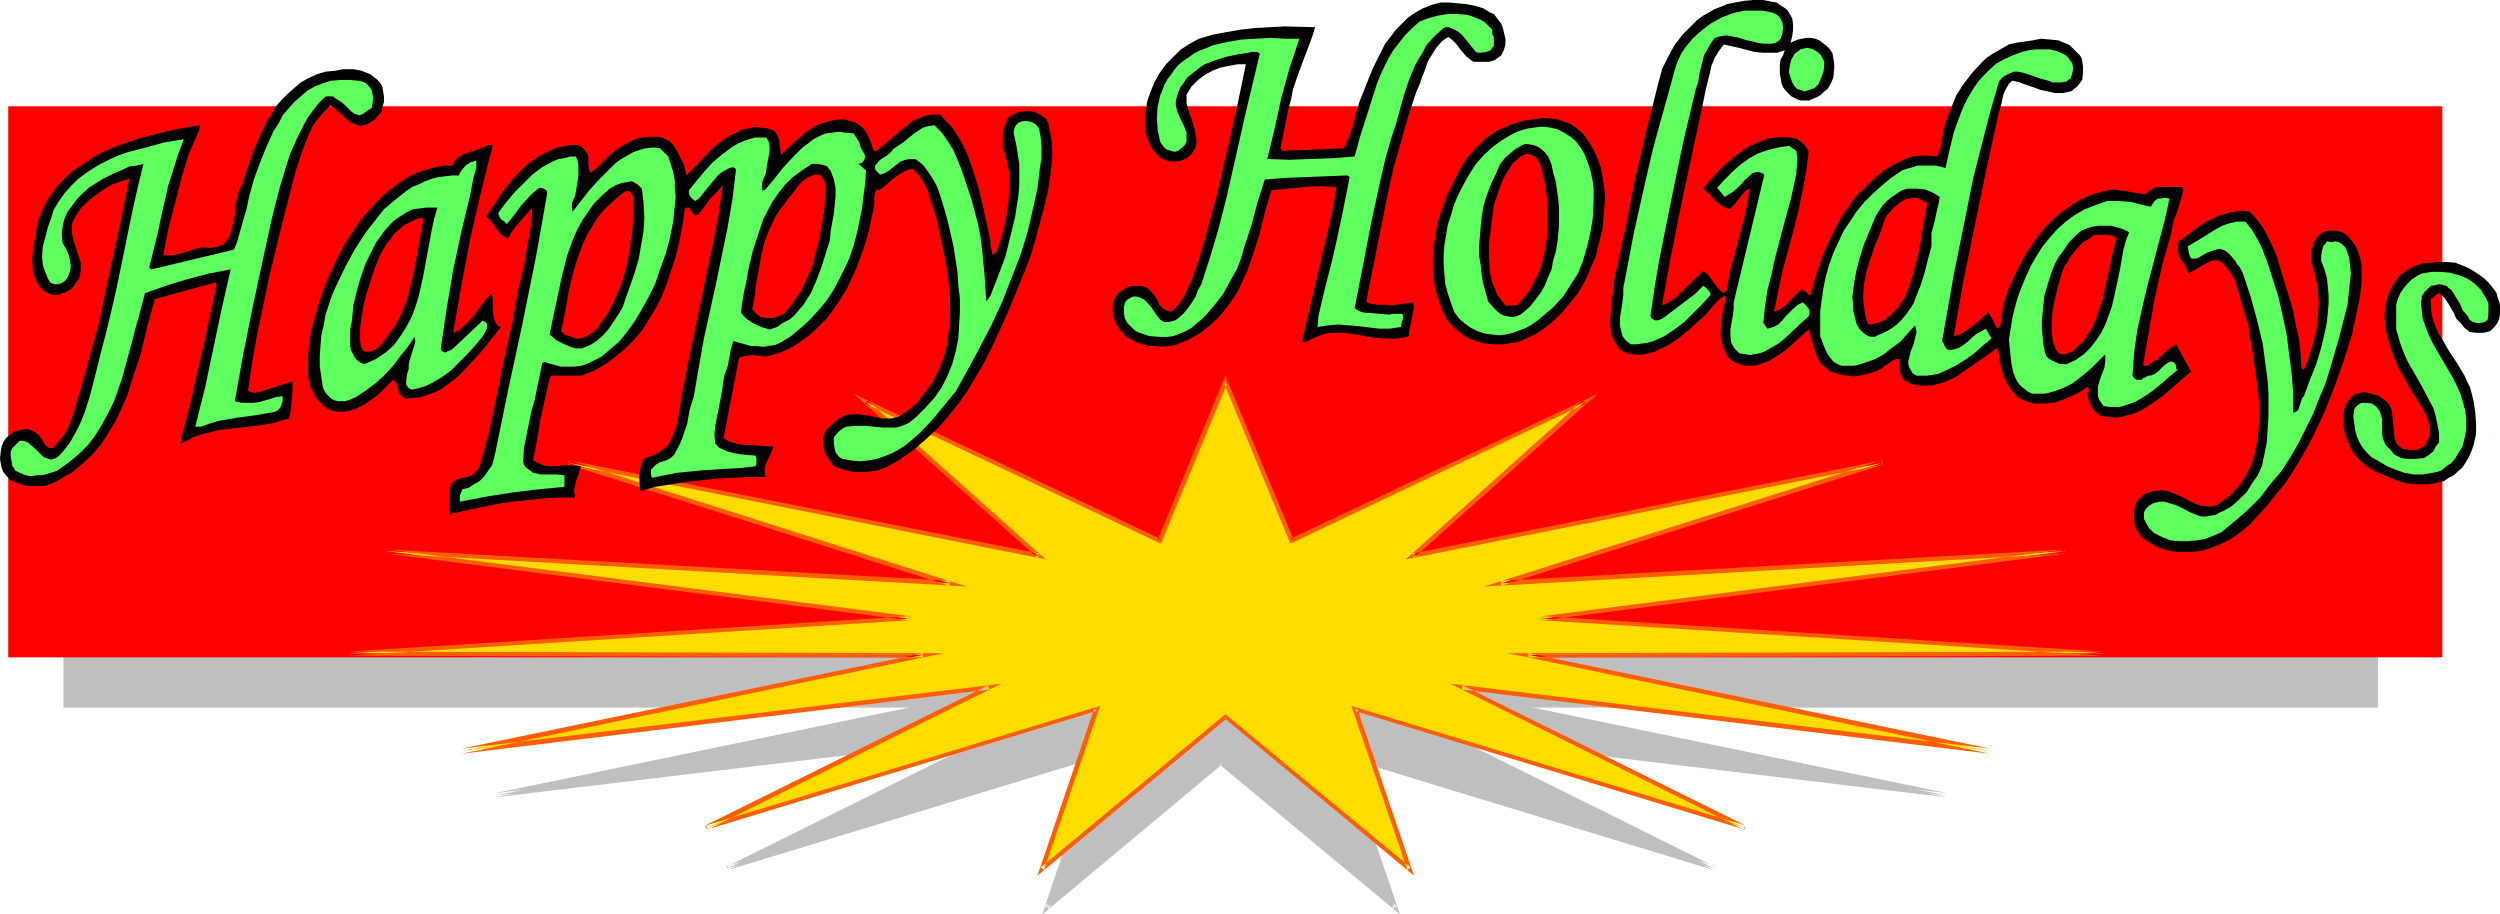 <?xml version="1.0" encoding="UTF-8" standalone="no"?>
<svg
   version="1.0"
   width="129.724mm"
   height="47.446mm"
   id="svg41"
   sodipodi:docname="Happy Holidays 5.wmf"
   xmlns:inkscape="http://www.inkscape.org/namespaces/inkscape"
   xmlns:sodipodi="http://sodipodi.sourceforge.net/DTD/sodipodi-0.dtd"
   xmlns="http://www.w3.org/2000/svg"
   xmlns:svg="http://www.w3.org/2000/svg">
  <sodipodi:namedview
     id="namedview41"
     pagecolor="#ffffff"
     bordercolor="#000000"
     borderopacity="0.25"
     inkscape:showpageshadow="2"
     inkscape:pageopacity="0.0"
     inkscape:pagecheckerboard="0"
     inkscape:deskcolor="#d1d1d1"
     inkscape:document-units="mm" />
  <defs
     id="defs1">
    <pattern
       id="WMFhbasepattern"
       patternUnits="userSpaceOnUse"
       width="6"
       height="6"
       x="0"
       y="0" />
  </defs>
  <path
     style="fill:#bfbfbf;fill-opacity:1;fill-rule:evenodd;stroke:none"
     d="M 466.215,138.612 V 36.026 H 12.605 V 138.612 Z"
     id="path1" />
  <path
     style="fill:#bfbfbf;fill-opacity:1;fill-rule:evenodd;stroke:none"
     d="M 466.377,138.774 V 35.703 H 12.443 V 138.774 H 466.377 l -0.162,-0.485 H 12.605 l 0.323,0.323 V 36.026 l -0.323,0.162 H 466.215 l -0.323,-0.162 V 138.612 l 0.323,-0.323 z"
     id="path2" />
  <path
     style="fill:#bfbfbf;fill-opacity:1;fill-rule:evenodd;stroke:none"
     d="m 239.491,86.915 12.282,29.887 54.621,-25.848 -32.158,28.595 87.425,-17.286 -70.942,22.456 105.201,-5.977 -97.606,12.601 104.717,6.462 -107.302,0.323 86.133,17.932 -98.414,-11.955 52.682,26.172 -72.558,-22.133 10.019,29.887 -34.098,-28.433 -34.259,28.433 10.019,-29.887 -72.558,22.133 52.682,-26.172 L 96.96,156.06 183.093,138.128 75.79,137.805 180.507,131.342 82.901,118.903 l 105.201,5.816 -70.942,-22.456 87.425,17.448 -31.997,-28.756 54.459,25.848 z"
     id="path3" />
  <path
     style="fill:#bfbfbf;fill-opacity:1;fill-rule:evenodd;stroke:none"
     d="m 239.814,87.239 h -0.808 l 12.443,30.21 55.106,-26.172 -0.485,-0.646 -33.128,29.726 88.88,-17.771 -0.323,-0.808 -74.013,23.587 108.433,-6.139 -0.162,-0.808 -97.445,12.44 v 0.808 l 104.717,6.624 v -0.808 l -111.342,0.323 90.173,18.579 0.162,-0.808 -101,-12.278 54.944,27.302 0.323,-0.808 -73.366,-22.294 10.342,30.695 0.646,-0.485 -34.421,-28.595 -34.582,28.595 0.808,0.485 10.342,-30.695 -73.366,22.294 0.162,0.808 54.944,-27.302 -100.838,12.278 v 0.808 l 90.173,-18.579 -111.342,-0.323 v 0.808 L 180.507,131.666 v -0.808 l -97.445,-12.44 -0.162,0.808 108.433,6.139 -74.013,-23.587 -0.162,0.808 88.88,17.771 -33.128,-29.726 -0.485,0.646 54.944,26.172 12.443,-30.21 -0.323,-1.292 -12.766,30.695 0.646,-0.162 -57.368,-27.141 34.259,30.533 0.323,-0.646 -87.425,-17.448 -0.162,0.808 70.942,22.617 0.162,-0.969 -105.201,-5.816 v 0.808 L 180.507,131.666 v -0.808 l -104.717,6.624 v 0.808 l 107.302,0.323 -0.162,-0.808 -85.971,17.771 v 0.808 l 98.414,-11.793 -0.162,-0.808 -52.682,26.172 0.323,0.646 72.558,-22.133 -0.485,-0.485 -10.504,31.341 35.229,-29.403 h -0.485 l 35.39,29.403 -10.666,-31.341 -0.485,0.485 72.558,22.133 0.323,-0.646 -52.682,-26.172 -0.162,0.808 98.414,11.793 0.162,-0.808 -86.133,-17.771 -0.162,0.808 107.302,-0.323 v -0.808 l -104.717,-6.624 0.162,0.808 97.445,-12.44 v -0.808 l -105.201,5.816 0.162,0.969 70.942,-22.617 -0.162,-0.808 -87.425,17.286 0.323,0.808 34.259,-30.533 -57.206,27.141 0.485,0.162 -12.605,-30.695 z"
     id="path4" />
  <path
     style="fill:#ff0000;fill-opacity:1;fill-rule:evenodd;stroke:none"
     d="M 478.982,128.919 V 20.84 H 1.616 v 108.079 z"
     id="path5" />
  <path
     style="fill:#ffdd00;fill-opacity:1;fill-rule:evenodd;stroke:none"
     d="m 240.299,74.637 13.09,31.503 57.368,-27.302 -33.774,30.21 92.112,-18.255 -74.659,23.587 110.696,-6.301 -102.777,13.247 110.211,6.785 -112.797,0.323 90.657,18.902 -103.747,-12.601 55.429,27.626 -76.437,-23.264 10.666,31.341 -36.037,-29.887 -35.875,29.887 10.504,-31.341 -76.275,23.264 55.429,-27.626 L 90.334,147.336 180.992,128.434 68.195,128.111 178.245,121.326 75.629,108.079 l 110.696,6.301 -74.659,-23.587 91.95,18.255 -33.774,-30.21 57.53,27.302 z"
     id="path6" />
  <path
     style="fill:#ff5e00;fill-opacity:1;fill-rule:evenodd;stroke:none"
     d="m 240.784,74.96 h -0.808 l 13.09,31.664 57.853,-27.464 -0.485,-0.646 -34.744,31.18 93.405,-18.579 -0.162,-0.808 -77.891,24.718 114.089,-6.462 -0.162,-0.808 -102.616,13.086 v 0.808 l 110.211,6.947 v -0.808 l -116.837,0.323 94.536,19.709 0.162,-0.969 -106.009,-12.763 57.53,28.595 0.323,-0.808 -77.245,-23.425 10.989,32.149 0.646,-0.485 -36.36,-30.049 -36.198,30.049 0.646,0.485 10.989,-32.149 -77.245,23.425 0.323,0.808 57.53,-28.595 -106.009,12.763 0.162,0.969 94.536,-19.709 -116.837,-0.323 v 0.808 l 110.049,-6.947 0.162,-0.808 -102.616,-13.086 -0.162,0.808 113.928,6.462 -77.73,-24.718 -0.162,0.808 93.405,18.579 -34.906,-31.18 -0.485,0.646 58.014,27.464 13.09,-31.664 -0.485,-1.292 -13.251,32.149 0.485,-0.162 -60.115,-28.433 36.037,32.149 0.323,-0.808 -92.112,-18.255 -0.162,0.808 74.659,23.748 0.162,-0.969 -110.696,-6.139 v 0.808 L 178.245,121.649 v -0.808 l -110.049,6.947 v 0.808 l 112.797,0.323 v -0.808 l -90.658,18.74 0.162,0.969 103.585,-12.601 -0.323,-0.808 -55.429,27.464 0.323,0.808 76.437,-23.264 -0.485,-0.485 -11.15,32.795 37.168,-30.857 h -0.485 l 37.168,30.857 -11.15,-32.795 -0.485,0.485 76.437,23.264 0.162,-0.808 -55.429,-27.464 -0.162,0.808 103.585,12.601 0.162,-0.969 -90.657,-18.74 v 0.808 l 112.797,-0.323 v -0.808 l -110.211,-6.947 0.162,0.808 102.616,-13.086 v -0.808 l -110.696,6.139 v 0.969 l 74.821,-23.748 -0.162,-0.808 -92.112,18.255 0.323,0.808 36.037,-32.149 -60.277,28.433 0.646,0.162 -13.413,-32.149 z"
     id="path7" />
  <path
     style="fill:#000000;fill-opacity:1;fill-rule:evenodd;stroke:none"
     d="m 351.48,3.554 0.162,1.131 v 1.292 l -0.162,1.131 -0.323,1.292 0.646,-0.323 0.808,-0.323 0.808,-0.162 0.808,-0.162 h 0.97 l 0.808,0.162 0.808,0.323 0.646,0.485 0.808,0.646 0.646,0.646 0.485,0.808 0.162,0.969 0.162,0.969 v 0.969 l -0.162,1.777 -0.323,0.808 -0.323,0.646 -0.485,0.808 -0.646,0.485 -0.646,0.646 -0.808,0.485 -0.808,0.323 -0.646,0.323 h -0.808 -0.808 l -0.646,-0.162 -0.646,-0.323 -0.646,-0.323 -1.131,-1.131 -0.485,-0.646 -0.323,-0.808 -0.162,-0.969 -0.162,-0.969 v -0.808 -0.969 l 0.162,-0.969 0.485,-0.808 0.323,-0.969 -1.454,0.485 h -1.454 -1.454 l -1.616,-0.162 -3.07,-0.808 -2.909,-0.646 -0.97,1.292 -0.808,1.292 -0.646,1.616 -0.323,1.454 -0.808,3.231 -0.646,3.231 -2.101,9.693 -2.101,9.855 -1.939,9.693 -1.778,9.693 h 0.323 l 0.323,-0.162 0.646,-0.323 0.646,-0.485 0.646,-0.323 5.494,-5.331 0.646,0.485 0.485,0.485 0.808,1.131 0.97,1.292 0.485,0.485 0.646,0.485 0.646,-0.646 0.323,-2.585 0.646,-2.423 1.293,-5.008 1.293,-4.847 0.485,-2.585 0.323,-2.423 -0.646,0.323 -0.485,0.485 -1.778,2.262 -0.485,0.485 -0.485,0.485 -0.808,-0.323 -0.646,-0.323 -0.646,-0.485 -0.646,-0.485 -1.131,-1.292 -1.293,-1.131 1.778,-2.1 1.939,-2.1 2.101,-1.777 2.262,-1.777 1.131,-0.646 1.131,-0.485 1.293,-0.485 1.131,-0.485 1.293,-0.162 1.454,-0.162 1.293,0.162 1.454,0.162 0.646,0.485 0.808,0.646 0.485,0.646 0.485,0.808 -0.485,4.039 -0.808,4.039 -0.808,3.877 -0.97,3.877 -2.101,7.755 -0.808,3.877 -0.808,3.877 0.808,-0.162 0.646,-0.485 0.808,-0.485 0.646,-0.646 1.131,-1.292 1.454,-1.292 1.616,1.292 1.131,-4.039 1.293,-3.877 1.778,-3.877 0.97,-1.939 0.97,-1.777 1.293,-1.777 1.131,-1.777 1.454,-1.454 1.454,-1.454 1.616,-1.454 1.616,-1.292 1.939,-1.131 1.939,-0.969 1.454,-0.485 1.616,-0.162 h 1.616 l 1.616,0.162 0.323,-0.808 0.323,-0.969 0.323,-1.777 0.323,-1.777 0.485,-1.777 0.97,-2.423 0.97,-2.423 1.454,-2.262 1.616,-2.1 1.778,-1.939 0.97,-0.969 1.131,-0.808 1.131,-0.646 1.131,-0.646 1.131,-0.646 1.293,-0.323 3.394,-0.485 1.616,-0.323 1.778,0.162 1.616,0.162 0.808,0.323 0.808,0.323 0.646,0.323 0.646,0.646 0.646,0.646 0.646,0.646 0.323,0.485 0.162,0.646 0.162,1.131 v 1.292 l -0.162,1.292 -0.485,0.646 -0.485,0.646 -0.646,0.485 -0.323,0.323 -0.323,0.162 -0.808,0.162 -0.808,0.162 h -1.454 l -1.454,-0.323 -1.454,-0.323 -1.293,-0.485 -1.454,-0.485 -1.293,-0.485 -1.454,-0.323 -0.646,0.646 -0.485,0.808 -0.323,0.646 -0.323,0.808 -0.323,1.616 -0.485,1.616 -2.424,10.986 -2.262,10.986 -2.262,10.986 -0.97,5.493 -0.97,5.493 0.808,-0.162 0.808,-0.323 1.616,-1.131 0.808,-0.646 0.808,-0.646 1.454,-1.292 0.485,-0.485 0.485,0.808 0.485,0.808 0.323,0.808 0.485,0.808 0.323,-0.323 0.323,-0.485 0.162,-1.131 v -0.646 l 0.162,-0.485 0.162,-1.292 0.485,-1.777 0.646,-1.777 0.808,-1.777 0.808,-1.777 0.97,-1.777 0.97,-1.777 1.131,-1.616 1.131,-1.616 1.293,-1.616 1.454,-1.454 1.454,-1.292 1.616,-1.131 1.616,-1.131 1.616,-0.808 1.939,-0.808 1.939,-0.485 0.97,-0.162 0.97,-0.162 2.101,0.323 1.939,0.323 2.101,0.323 0.646,-0.646 0.808,-0.485 0.808,-0.323 h 0.97 4.04 v 1.131 l -0.323,1.131 -0.646,2.262 -0.808,2.1 -0.485,2.423 -1.778,6.301 -1.454,6.462 -1.131,6.462 -1.131,6.462 0.162,0.323 h 0.323 0.485 l 0.323,-0.323 0.646,-0.485 0.808,-0.323 0.97,-0.969 0.808,-0.808 0.97,-0.646 0.97,-0.646 2.909,5.331 -3.878,3.393 -1.939,1.616 -2.101,1.454 -0.97,0.646 -1.131,0.646 -1.131,0.485 -1.293,0.323 -1.131,0.323 -1.293,0.162 -1.454,-0.162 -1.293,-0.162 -1.131,-0.808 -0.808,-1.131 -0.323,-0.646 -0.162,-0.485 -0.162,-0.808 -0.162,-0.646 0.323,-0.162 v -0.323 -0.485 l -0.323,-0.162 -1.454,0.969 -1.616,0.808 -1.616,0.646 -1.778,0.646 -1.939,0.162 h -1.778 l -0.808,-0.162 -0.97,-0.323 -0.808,-0.323 -0.808,-0.485 -0.97,-0.969 -0.808,-1.131 -0.646,-1.131 -0.485,-1.292 -0.323,-1.131 -0.323,-1.292 -0.162,-1.454 -0.323,-1.292 -1.939,1.454 -2.101,1.454 -2.101,1.454 -2.101,1.454 -1.131,0.485 -1.131,0.485 -1.131,0.323 -1.131,0.323 h -1.131 -1.293 l -1.131,-0.162 -1.293,-0.485 -0.485,-0.323 -0.485,-0.485 -0.323,-0.646 -0.162,-0.646 -0.162,-1.131 v -1.292 h -0.646 l -0.485,0.162 -1.131,0.808 -0.646,0.323 -0.485,0.485 -0.646,0.323 -0.646,0.323 -0.97,0.323 -1.293,0.323 -0.97,0.162 -1.131,0.162 -1.131,-0.162 -1.131,-0.162 -1.131,-0.323 -1.131,-0.323 -1.131,-0.969 -0.808,-0.808 -0.485,-0.969 -0.485,-1.131 -1.293,-4.362 -3.07,2.746 -1.454,1.292 -1.616,1.131 -1.616,0.969 -0.97,0.323 -0.808,0.323 -0.97,0.323 h -0.97 -0.97 l -1.131,-0.323 -0.808,-0.323 -0.808,-0.485 -0.646,-0.646 -0.485,-0.808 -0.323,-0.808 -0.323,-0.969 -0.162,-0.969 -0.162,-0.808 0.162,-1.939 0.162,-1.939 0.808,-3.716 -0.646,0.162 -0.485,0.323 -0.485,0.485 -0.485,0.485 -1.939,2.262 -1.616,1.454 -1.778,1.616 -1.778,1.454 -1.939,1.292 -1.939,0.969 -0.97,0.485 -1.131,0.323 -0.97,0.162 -1.131,0.162 -1.131,-0.162 -0.97,-0.162 -0.97,-0.485 -0.808,-0.646 -0.485,-0.808 -0.485,-0.808 -0.323,-0.808 -0.162,-0.808 -0.162,-1.131 v -0.969 l 0.162,-1.939 0.162,-2.1 0.323,-1.939 0.162,-1.939 2.101,-9.693 1.939,-9.855 2.262,-9.693 2.424,-9.693 0.323,-1.131 0.323,-1.292 1.131,-2.262 1.293,-2.423 1.616,-2.1 1.939,-1.939 0.97,-0.969 1.131,-0.808 1.131,-0.646 1.131,-0.646 1.293,-0.485 1.131,-0.485 1.616,-0.323 1.778,-0.323 L 343.884,0 h 1.939 l 1.616,0.323 0.97,0.162 0.646,0.485 0.808,0.485 0.646,0.485 0.485,0.808 z"
     id="path8" />
  <path
     style="fill:#000000;fill-opacity:1;fill-rule:evenodd;stroke:none"
     d="m 294.92,6.301 0.323,1.292 v 1.131 l -0.323,1.131 -0.485,0.969 -0.646,0.485 -0.646,0.485 -0.485,0.162 -0.646,0.162 h -1.454 -1.616 l -0.646,-0.485 -0.646,-0.485 -1.131,-1.292 -0.97,-1.292 -0.646,-0.646 -0.808,-0.646 -0.646,0.323 -0.646,0.485 -1.131,1.292 -0.808,1.292 -0.808,1.292 -0.485,1.454 -0.646,1.616 -0.485,1.454 -0.646,1.454 -1.616,4.847 -1.454,5.17 -1.454,5.008 -1.131,5.17 -2.101,10.501 -2.101,10.501 0.485,0.323 0.646,0.162 1.131,0.162 h 1.293 0.646 l 0.646,0.162 2.101,-0.323 2.262,-0.323 0.162,0.969 -0.162,0.808 -0.323,1.777 -0.323,1.454 -0.162,0.808 v 0.808 l -1.293,0.323 -1.293,0.162 h -1.293 -1.293 l -2.586,-0.323 -2.586,-0.485 -2.424,-0.323 h -2.586 l -1.131,0.162 -1.293,0.485 -1.131,0.485 -1.293,0.646 h -0.808 l 1.778,-7.593 1.778,-7.593 1.778,-7.593 0.808,-3.716 0.646,-3.877 -3.232,-0.162 -3.232,0.162 -3.232,0.323 -3.07,0.323 -1.293,4.362 -1.131,4.523 -1.454,4.523 -0.808,2.262 -0.97,2.1 -0.97,2.1 -1.293,1.939 -1.293,1.777 -1.616,1.777 -1.616,1.454 -1.939,1.454 -2.101,1.131 -2.424,0.969 -1.293,0.162 -1.293,0.162 -1.293,-0.162 h -1.293 l -1.131,-0.323 -1.131,-0.323 -1.131,-0.646 -1.131,-0.646 -0.97,-1.131 -0.808,-1.131 -0.485,-1.292 -0.323,-1.454 0.162,-0.969 0.162,-1.131 0.485,-0.808 0.323,-0.485 0.485,-0.323 0.97,-0.646 1.131,-0.485 h 1.131 0.646 l 0.646,0.162 0.485,0.162 0.485,0.323 0.646,0.646 0.646,0.808 0.485,0.808 0.323,0.808 0.646,0.646 0.808,0.485 0.485,0.162 h 0.485 l 1.454,-1.454 1.131,-1.777 0.808,-1.777 0.808,-1.777 1.293,-3.877 1.131,-3.877 2.262,-8.401 1.939,-8.401 1.939,-8.562 1.778,-8.562 h -1.616 l -1.778,0.323 -1.616,0.323 -1.616,0.646 -1.454,0.808 -1.293,0.969 -1.293,1.292 -0.97,1.616 v 0.808 0.808 l 0.485,1.777 0.646,1.777 0.485,1.777 0.162,0.969 0.162,0.808 v 0.808 l -0.162,0.808 -0.485,0.808 -0.485,0.646 -0.808,0.646 -1.131,0.485 -0.97,0.162 h -1.131 l -1.131,-0.323 -0.808,-0.485 -1.131,-1.131 -0.808,-1.131 -0.485,-1.292 -0.485,-1.454 v -1.454 -1.454 l 0.162,-1.454 0.162,-1.454 0.646,-1.939 0.808,-1.939 0.97,-1.777 1.293,-1.777 1.454,-1.454 1.454,-1.454 1.778,-1.131 1.778,-0.969 2.747,-0.808 2.586,-0.485 2.747,-0.485 2.909,-0.323 2.909,-0.162 2.909,-0.162 5.979,0.162 -0.485,1.616 -0.646,1.777 -1.293,3.393 -1.293,3.554 -0.646,1.939 -0.323,1.777 -0.646,2.423 -0.485,2.423 -0.97,4.847 0.323,0.485 12.12,-0.485 0.97,-2.1 0.808,-2.423 0.646,-2.423 0.646,-2.262 1.293,-3.231 1.293,-3.231 1.616,-3.231 0.808,-1.616 1.131,-1.454 0.97,-1.292 1.293,-1.292 1.131,-1.131 1.454,-0.969 1.454,-0.808 1.616,-0.646 1.778,-0.485 h 1.939 l 1.454,0.162 1.778,0.162 1.616,0.323 1.616,0.485 1.293,0.808 0.808,0.323 0.485,0.646 0.485,0.646 0.485,0.646 0.323,0.808 z"
     id="path9" />
  <path
     style="fill:#5eff5e;fill-opacity:1;fill-rule:evenodd;stroke:none"
     d="m 348.894,3.231 0.323,0.485 0.323,0.646 0.162,0.969 -0.162,1.292 -0.323,0.969 -0.485,0.485 -0.485,0.323 -0.646,0.162 h -0.485 -1.293 l -1.131,-0.162 -1.131,-0.323 -0.97,-0.162 -0.97,-0.323 -1.131,-0.323 -0.97,-0.162 -0.97,-0.162 -1.131,0.162 -1.131,0.323 -0.808,1.131 -0.646,1.131 -0.646,1.131 -0.323,1.292 -0.323,1.292 -0.323,1.454 -0.162,1.292 -0.485,1.292 -2.586,10.986 -2.262,10.986 -2.262,11.309 -0.97,5.654 -0.808,5.654 0.323,0.485 0.323,0.162 0.323,0.162 h 0.323 l 0.646,-0.162 0.808,-0.485 4.04,-3.07 1.939,-1.454 1.616,-1.616 0.485,0.323 0.485,0.485 0.323,0.485 0.162,0.485 -1.616,1.777 -1.778,1.777 -1.778,1.777 -1.939,1.454 -1.939,1.292 -2.101,0.969 -1.131,0.323 -1.131,0.162 -1.131,0.162 h -1.131 l -0.646,-0.485 -0.485,-0.485 -0.485,-0.646 -0.162,-0.646 -0.162,-0.646 -0.162,-0.646 v -1.616 l 0.485,-3.07 0.162,-1.454 v -1.292 l 2.101,-10.986 2.424,-10.824 1.293,-5.493 1.454,-5.331 1.454,-5.17 1.454,-5.331 0.323,-0.969 0.485,-1.131 0.485,-0.969 0.646,-0.969 0.808,-0.969 0.646,-0.808 1.778,-1.616 1.939,-1.454 2.101,-1.131 2.101,-0.808 2.262,-0.485 h 3.555 l 0.97,0.162 0.808,0.162 0.808,0.323 z"
     id="path10" />
  <path
     style="fill:#5eff5e;fill-opacity:1;fill-rule:evenodd;stroke:none"
     d="m 292.657,5.816 v 0.808 l 0.323,0.646 v 0.808 0.969 l -0.323,0.323 -0.323,0.485 -0.808,0.323 -1.131,0.162 h -0.485 l -0.485,-0.162 -0.646,-0.808 -0.646,-0.808 -1.454,-1.777 -0.808,-0.646 -0.97,-0.485 -0.808,-0.323 h -0.485 l -0.485,0.162 -1.293,1.131 -0.97,0.969 -1.131,1.292 -0.646,1.292 -0.808,1.292 -0.808,1.454 -1.131,2.746 -0.97,2.908 -1.616,5.816 -0.97,2.908 -1.131,4.039 -0.97,4.2 -1.778,8.239 -1.616,8.401 -1.616,8.239 0.646,0.485 0.808,0.323 0.97,0.162 h 0.808 l 1.778,0.162 1.778,0.162 0.646,-0.162 h 0.646 0.646 0.646 l 0.162,0.808 -0.162,0.485 -0.323,1.292 -2.101,0.323 h -2.101 l -4.04,-0.485 -1.939,-0.162 -2.101,-0.162 -1.939,0.162 -2.101,0.323 0.162,-2.1 0.485,-2.1 0.97,-4.039 1.131,-4.362 0.97,-4.2 1.293,-6.139 1.293,-6.462 -0.485,-0.323 -4.202,0.162 -4.04,0.162 -4.04,0.162 -3.878,0.323 -1.454,4.523 -1.131,4.362 -1.454,4.362 -0.646,2.262 -0.808,2.1 -1.293,2.262 -1.293,2.423 -1.616,2.1 -1.778,2.1 -0.97,0.969 -0.97,0.808 -0.97,0.808 -1.131,0.646 -1.131,0.485 -1.293,0.485 -1.293,0.162 h -1.293 l -2.101,-0.162 -0.97,-0.323 -0.97,-0.323 -0.97,-0.485 -0.646,-0.646 -0.808,-0.808 -0.485,-0.969 -0.162,-0.969 v -1.131 l 0.162,-0.646 0.162,-0.485 0.323,-0.323 0.485,-0.323 0.646,-0.323 h 0.646 l 0.646,0.162 0.646,0.323 0.485,0.323 0.485,0.485 0.808,0.969 0.97,1.454 0.646,0.808 0.808,0.485 h 0.646 l 0.808,-0.162 0.646,-0.162 0.485,-0.323 1.131,-0.969 0.808,-0.969 0.808,-1.131 0.808,-1.292 0.485,-1.292 0.646,-1.131 1.778,-5.493 1.616,-5.493 1.454,-5.654 1.293,-5.654 2.586,-11.47 2.747,-11.47 -0.485,-0.323 h -0.646 -0.485 l -0.646,0.162 -2.101,0.323 -2.262,0.485 -2.101,0.646 -2.101,0.808 -0.97,0.646 -0.808,0.646 -0.808,0.646 -0.808,0.646 -0.646,0.969 -0.646,0.808 -0.485,1.131 -0.323,1.131 -0.162,0.646 v 0.808 l 0.323,1.292 0.646,1.454 0.323,0.646 0.323,0.646 0.485,1.292 v 0.485 0.646 0.646 l -0.323,0.646 -0.485,0.485 -0.808,0.646 -0.485,0.162 h -0.485 l -0.485,-0.162 -0.646,-0.162 -0.485,-0.323 -0.323,-0.323 -0.323,-0.485 -0.323,-0.485 -0.485,-2.262 -0.162,-2.262 0.162,-2.423 0.485,-2.1 0.485,-1.131 0.323,-0.969 0.646,-1.131 0.646,-0.808 0.646,-0.969 0.808,-0.969 0.97,-0.808 0.97,-0.646 1.131,-0.808 1.293,-0.646 1.293,-0.485 1.131,-0.485 2.747,-0.646 2.909,-0.485 2.747,-0.162 2.909,-0.162 2.909,0.162 h 2.747 l -1.939,5.816 -1.616,5.816 -1.293,5.977 -1.454,5.977 4.363,0.162 4.202,-0.162 4.363,-0.162 4.202,-0.323 0.97,-3.554 1.131,-3.554 1.131,-3.554 1.131,-3.554 0.646,-1.616 0.808,-1.777 0.808,-1.616 0.97,-1.616 1.131,-1.454 1.131,-1.454 1.454,-1.454 1.454,-1.292 1.778,-0.646 1.778,-0.485 1.939,-0.323 h 1.939 l 1.939,0.162 0.97,0.323 0.808,0.323 0.808,0.323 0.808,0.485 0.646,0.646 z"
     id="path11" />
  <path
     style="fill:#5eff5e;fill-opacity:1;fill-rule:evenodd;stroke:none"
     d="m 357.459,11.47 0.323,0.646 v 0.646 l -0.162,1.292 -0.485,1.292 -0.485,1.131 -0.808,0.808 -0.97,0.323 -0.97,0.323 -0.485,-0.162 -0.485,-0.162 -0.485,-0.162 -0.485,-0.485 -0.485,-0.808 -0.323,-0.969 -0.323,-0.969 0.162,-1.292 0.323,-1.292 0.323,-0.485 0.323,-0.646 0.485,-0.323 0.646,-0.485 0.646,-0.162 0.646,-0.162 0.646,0.162 0.646,0.162 0.485,0.323 0.485,0.323 0.485,0.485 z"
     id="path12" />
  <path
     style="fill:#5eff5e;fill-opacity:1;fill-rule:evenodd;stroke:none"
     d="m 406.424,12.44 0.162,0.969 -0.162,0.969 -0.162,0.485 -0.162,0.485 -0.485,0.323 -0.323,0.323 -0.97,0.162 h -0.808 -0.97 l -0.808,-0.323 -1.778,-0.485 -1.778,-0.646 -1.616,-0.485 -0.808,-0.162 h -0.808 l -0.808,0.323 -0.646,0.323 -0.808,0.485 -0.646,0.808 -1.778,6.139 -1.616,6.301 -1.616,6.301 -1.293,6.462 -2.586,12.763 -2.262,12.924 0.323,0.485 0.162,0.485 0.323,0.485 0.485,0.323 1.131,-0.162 0.97,-0.323 0.97,-0.646 0.808,-0.646 0.808,-0.808 0.808,-0.646 0.97,-0.485 0.808,-0.485 1.131,1.939 -1.616,1.292 -1.616,1.454 -1.778,1.292 -1.778,1.131 -1.939,0.969 -1.778,0.808 -1.131,0.162 -0.97,0.162 h -1.131 -0.97 l -0.808,-0.485 -0.323,-0.646 -0.323,-0.485 -0.162,-0.646 v -0.646 l 0.162,-0.646 0.323,-1.292 0.485,-1.131 0.323,-1.292 0.323,-1.292 -0.162,-0.808 -0.162,-0.485 -1.454,1.616 -1.454,1.616 -1.778,1.292 -1.616,1.292 -1.939,0.969 -1.939,0.646 -0.97,0.323 -0.97,0.162 h -1.131 -1.131 l -0.808,-0.323 -0.808,-0.485 -0.646,-0.808 -0.485,-0.646 -0.808,-1.777 -0.646,-1.777 v -2.423 -2.423 l 0.323,-2.423 0.323,-2.262 0.485,-2.262 0.646,-2.262 0.808,-2.262 0.97,-2.1 0.97,-2.1 1.293,-1.939 1.293,-1.939 1.454,-1.777 1.778,-1.777 1.778,-1.616 1.778,-1.454 2.101,-1.454 0.97,-0.323 1.131,-0.323 0.97,-0.323 h 1.131 1.131 1.131 l 0.97,0.162 1.131,0.323 0.808,-3.554 0.808,-3.393 1.293,-3.554 0.646,-1.616 0.808,-1.616 0.97,-1.616 0.97,-1.454 1.131,-1.292 1.293,-1.292 1.293,-1.131 1.454,-0.808 1.778,-0.808 1.778,-0.646 1.293,-0.323 1.293,-0.162 h 1.454 1.454 l 1.293,0.323 1.131,0.485 0.646,0.323 0.485,0.485 0.323,0.485 z"
     id="path13" />
  <path
     style="fill:#000000;fill-opacity:1;fill-rule:evenodd;stroke:none"
     d="m 74.982,16.963 0.323,1.939 v 1.131 l -0.323,0.969 -0.162,0.969 -0.646,0.646 -0.646,0.808 -0.97,0.646 -0.646,0.323 -0.485,0.162 -0.646,0.162 -0.485,-0.162 -0.97,-0.323 -0.97,-0.485 -0.808,-0.808 -0.485,-0.485 -0.485,-0.323 -0.808,-0.808 -0.97,-0.646 -1.293,1.292 -1.293,1.454 -0.97,1.454 -0.808,1.777 -0.646,1.616 -0.646,1.777 -1.131,3.393 -2.747,10.662 -2.586,10.662 -1.131,5.493 -1.131,5.331 -0.97,5.493 -0.808,5.493 0.162,0.162 0.323,0.162 0.808,0.162 0.808,-0.162 0.646,-0.162 2.909,-0.969 3.07,-0.969 v 1.939 l -0.162,1.777 -0.162,1.777 -0.323,1.777 -1.293,0.323 -1.293,0.485 -2.747,0.485 -2.747,0.323 -1.454,0.162 -1.454,0.162 -2.747,0.323 -2.586,0.646 -1.293,0.323 -1.293,0.485 -1.131,0.646 -1.293,0.646 0.323,-1.777 0.485,-1.777 0.485,-1.777 0.485,-1.939 2.747,-11.955 2.586,-12.116 -0.323,-0.323 -11.797,3.231 -1.454,5.17 -1.293,5.493 -1.778,5.331 -0.808,2.746 -1.131,2.585 -1.131,2.423 -1.454,2.423 -1.454,2.262 -1.778,2.1 -1.939,1.777 -2.101,1.777 -1.293,0.646 -1.293,0.808 -1.293,0.646 -1.454,0.485 H 6.464 5.333 L 4.202,94.993 3.232,94.67 2.101,94.185 1.293,93.378 0.646,92.57 0.323,91.762 0.162,90.954 0,89.985 0.162,88.369 0.323,87.562 0.646,86.754 1.131,85.946 2.101,85.138 2.747,84.654 3.394,84.492 4.202,84.331 4.848,84.169 h 0.646 l 0.808,0.323 0.646,0.323 0.646,0.485 0.808,1.131 0.323,0.646 0.485,0.485 0.485,0.323 h 0.485 l 0.323,-0.162 1.454,-1.616 1.131,-1.616 0.808,-1.939 0.646,-1.777 1.131,-4.039 1.131,-3.877 1.293,-4.685 1.293,-4.685 1.939,-9.37 2.101,-9.532 1.939,-9.532 -1.616,0.485 -1.778,0.646 -1.616,0.969 -1.616,1.131 -1.454,1.131 -1.454,1.454 -0.97,1.454 -0.485,0.969 -0.323,0.808 v 0.646 0.808 l 0.323,1.454 0.97,3.07 0.485,1.454 v 0.808 0.808 l -0.162,0.646 -0.162,0.808 -0.485,0.646 -0.485,0.808 -0.485,0.485 -0.646,0.485 -0.646,0.323 -0.646,0.162 -0.646,0.323 H 10.181 L 9.534,57.513 8.565,57.028 7.918,56.382 7.434,55.574 6.949,54.766 6.626,53.797 6.464,52.989 6.302,51.051 6.464,49.112 7.11,45.235 7.434,43.458 l 0.97,-2.423 1.131,-2.262 1.454,-1.939 1.616,-1.777 1.778,-1.616 1.939,-1.292 1.939,-1.292 2.101,-1.131 2.262,-0.969 2.262,-0.808 2.424,-0.808 2.424,-0.646 4.686,-1.131 4.848,-0.808 -0.162,0.646 -0.162,0.646 -0.646,1.454 -0.646,1.454 -0.646,1.454 -1.454,4.847 -1.293,5.008 -1.293,5.008 -0.97,5.008 h 0.97 0.97 l 1.939,-0.485 1.939,-0.646 1.939,-0.485 1.454,0.162 1.131,-0.162 0.97,-0.323 0.808,-0.485 0.485,-0.646 0.485,-0.808 0.323,-0.969 0.162,-0.969 0.485,-2.1 0.162,-2.1 0.485,-2.1 0.323,-0.969 0.485,-0.808 0.97,-3.07 1.131,-3.231 1.293,-3.07 1.454,-3.07 0.97,-1.454 0.808,-1.454 1.131,-1.292 1.131,-1.131 1.293,-1.131 1.293,-1.131 1.454,-0.808 1.778,-0.808 1.616,-0.485 1.778,-0.162 1.778,-0.323 h 1.939 l 1.616,0.323 0.808,0.323 0.808,0.323 0.646,0.485 0.646,0.485 0.646,0.646 z"
     id="path14" />
  <path
     style="fill:#5eff5e;fill-opacity:1;fill-rule:evenodd;stroke:none"
     d="m 72.882,17.609 0.162,0.808 0.162,0.969 -0.162,0.969 -0.162,0.808 -0.808,0.485 -0.808,0.646 -0.323,0.162 -0.485,0.162 -0.485,-0.162 -0.485,-0.162 -0.646,-0.485 -0.646,-0.646 -0.808,-0.808 -0.646,-0.485 -0.808,-0.485 -0.646,-0.485 h -0.808 -0.485 l -0.485,0.323 -1.131,1.131 -0.97,1.292 -0.97,1.292 -0.808,1.454 -1.454,2.908 -1.293,2.908 -0.97,3.07 -0.97,3.231 -0.808,3.07 -0.808,3.231 -1.939,8.885 -1.939,9.047 -1.778,8.885 -1.616,9.047 1.293,0.323 h 1.293 1.131 l 1.131,-0.162 2.262,-0.646 0.97,-0.323 1.293,-0.162 v 0.969 l -0.323,0.969 -0.162,0.323 -0.323,0.323 -0.323,0.323 -0.485,0.162 -1.778,0.323 -1.778,0.323 -3.717,0.485 -3.717,0.646 -1.616,0.485 -1.778,0.646 h -1.131 l 1.939,-7.755 3.232,-15.348 1.778,-7.755 -4.202,0.808 -4.363,1.131 -4.202,1.292 -4.04,1.454 -1.293,4.847 -0.646,2.262 -0.646,2.585 -1.293,4.685 -0.646,2.423 -0.808,2.262 -0.808,2.262 -1.131,2.262 -1.131,2.1 -1.293,2.1 -1.454,1.939 -1.778,1.777 -1.939,1.616 -2.262,1.616 -0.808,0.323 -1.131,0.323 -1.131,0.323 H 7.272 L 5.979,93.378 5.01,93.216 3.878,92.731 2.909,92.247 2.747,91.762 2.424,91.439 2.262,90.47 2.101,89.5 V 88.531 L 2.424,87.885 2.909,87.4 3.394,86.915 3.878,86.431 h 0.646 l 0.485,0.162 0.485,0.162 0.485,0.485 0.97,0.808 0.808,0.808 0.808,0.808 0.485,0.162 0.485,0.162 0.485,0.162 0.485,-0.162 0.485,-0.162 0.646,-0.485 1.131,-1.292 0.97,-1.292 0.808,-1.454 0.808,-1.454 0.646,-1.454 0.646,-1.616 0.97,-3.07 1.616,-6.301 0.808,-3.231 0.808,-3.07 0.97,-4.039 0.97,-4.2 3.394,-16.478 0.97,-4.2 0.97,-4.039 -1.293,0.323 -1.454,0.162 -1.293,0.646 -1.293,0.485 -2.586,1.292 -2.586,1.616 -1.293,1.131 -1.131,1.131 -0.97,1.292 -0.97,1.292 -0.646,1.454 -0.323,1.454 -0.162,1.616 0.162,1.616 0.485,0.808 0.485,0.969 0.323,0.808 0.162,0.969 0.162,0.969 -0.162,0.969 -0.323,0.969 -0.485,0.808 -0.646,0.485 -0.808,0.323 H 10.666 L 10.181,55.574 9.858,55.413 9.373,54.605 9.05,53.797 8.726,52.989 8.403,52.02 8.242,50.243 8.403,48.304 8.888,46.527 9.373,44.589 l 0.646,-1.777 0.485,-1.616 0.97,-1.616 1.131,-1.616 1.293,-1.454 1.293,-1.292 1.454,-1.131 1.454,-0.969 1.616,-0.969 1.616,-0.808 1.778,-0.808 1.778,-0.646 3.717,-0.969 3.555,-0.969 3.878,-0.646 -1.131,3.07 -0.97,3.07 -0.97,3.07 -1.454,6.462 -0.646,3.07 -1.616,6.462 0.485,0.323 16.16,-3.877 0.646,-1.616 0.485,-1.777 0.97,-3.393 0.323,-0.969 0.162,-0.808 0.323,-1.616 0.97,-3.554 1.131,-3.07 1.293,-3.231 1.454,-3.231 0.97,-1.454 0.808,-1.616 1.131,-1.292 1.131,-1.292 1.293,-1.131 1.293,-1.131 1.454,-0.808 1.616,-0.646 1.616,-0.485 1.939,-0.162 h 1.616 l 1.778,0.162 0.808,0.162 0.646,0.323 0.646,0.646 z"
     id="path15" />
  <path
     style="fill:#000000;fill-opacity:1;fill-rule:evenodd;stroke:none"
     d="m 205.555,24.071 0.323,1.616 0.323,1.616 0.162,1.616 v 1.777 l -0.323,3.231 -0.485,3.393 -0.808,3.393 -1.778,6.624 -0.97,3.231 -2.262,5.654 -2.424,5.816 -2.747,5.977 -1.454,2.908 -1.616,2.746 -1.616,2.746 -1.778,2.585 -1.939,2.423 -2.101,2.423 -2.424,2.262 -2.424,2.1 -2.747,1.939 -2.909,1.616 -1.454,0.485 -1.131,0.162 -1.293,0.162 h -1.131 -1.293 l -1.131,-0.323 -1.293,-0.323 -1.293,-0.485 -0.808,-1.131 -0.646,-0.969 -0.485,-1.131 -0.162,-1.292 v -0.808 l 0.162,-0.808 0.323,-0.808 0.485,-0.485 1.131,-1.131 1.293,-0.969 0.97,-0.485 0.808,-0.162 h 0.808 0.808 l 1.616,0.162 1.616,0.323 1.616,0.323 h 1.616 l 0.808,-0.162 0.646,-0.162 0.808,-0.485 0.808,-0.485 2.101,-1.777 1.616,-2.1 1.454,-1.939 1.131,-2.262 0.97,-2.423 0.646,-2.423 0.323,-2.423 0.323,-2.585 v -2.423 -2.746 l -0.323,-2.585 -0.323,-2.585 -0.97,-5.008 -1.131,-5.008 -0.808,-2.423 -0.808,-2.585 -0.485,-1.131 -0.646,-1.131 -0.808,-1.131 -0.97,-0.969 -0.97,0.162 -0.97,0.485 -0.808,0.485 -0.97,0.646 -1.454,1.292 -0.808,0.646 -0.808,0.485 -0.323,-0.323 -0.162,0.485 -0.162,0.323 -0.162,0.969 v 1.131 l -0.162,1.131 -0.485,2.262 -0.485,2.262 -0.646,2.262 -0.808,2.262 -0.808,2.262 -0.97,2.1 -0.97,2.1 -1.293,2.1 -1.293,1.939 -1.454,1.939 -1.616,1.616 -1.778,1.616 -1.939,1.454 -1.939,1.131 -2.262,0.969 -2.424,0.646 -1.131,-0.162 -1.454,-0.162 -1.293,0.162 -0.646,0.162 -0.646,0.162 -3.07,15.832 1.131,0.646 1.131,0.323 1.293,0.323 h 1.131 l 2.586,0.162 2.424,0.162 -0.162,0.808 -0.323,0.646 -0.323,0.808 -0.323,0.646 -0.323,0.646 -0.162,0.808 v 0.808 l 0.162,0.808 h -3.232 l -3.07,0.162 -3.232,0.162 -3.07,0.323 -2.909,0.323 -3.07,0.485 -3.07,0.485 -2.909,0.808 -0.162,-1.777 v -1.616 l 0.162,-0.808 0.162,-0.808 0.323,-0.808 0.485,-0.646 1.454,-0.485 1.293,-0.646 0.646,-0.485 0.646,-0.485 0.485,-0.485 0.485,-0.808 1.293,-3.393 0.97,-5.977 1.131,-5.816 2.424,-11.632 2.424,-11.632 1.131,-5.816 0.808,-5.816 -1.293,1.454 -1.293,1.292 -0.97,1.454 -1.293,1.616 h -0.485 l -0.323,-0.162 -0.646,-0.808 -0.162,-0.323 -0.323,-0.162 h -0.323 l -0.162,0.162 -0.162,0.162 -0.323,2.423 -0.485,2.585 -0.485,2.423 -0.646,2.423 -0.808,2.423 -0.808,2.423 -0.97,2.423 -1.131,2.262 -1.293,2.1 -1.293,2.1 -1.616,1.939 -1.778,1.777 -1.939,1.616 -1.939,1.454 -2.262,1.292 -2.424,0.969 h -5.979 l -0.323,0.485 -1.778,7.916 -0.646,4.039 -0.808,4.2 0.97,0.485 1.131,0.485 1.131,0.162 h 1.293 l 1.293,-0.162 h 2.424 l 1.131,0.162 -0.485,1.616 -0.485,1.292 -0.323,1.616 v 0.646 l 0.162,0.969 h -3.07 l -3.07,0.162 -3.07,0.323 -3.232,0.323 -3.07,0.485 -3.07,0.646 -3.07,0.646 -2.909,0.646 v -0.323 l -0.162,-0.485 v -1.131 -1.131 L 88.234,96.609 v -0.646 l 0.162,-0.646 0.162,-0.323 0.323,-0.485 0.808,-0.485 0.97,-0.323 0.97,-0.162 1.131,-0.485 0.323,-0.323 0.323,-0.323 0.323,-0.323 0.323,-0.646 0.97,-3.393 0.97,-3.554 1.454,-7.108 1.454,-7.108 1.616,-7.108 0.485,-2.746 0.485,-2.908 1.293,-5.493 0.97,-5.654 0.485,-2.746 0.162,-2.908 -1.293,1.454 -1.293,1.454 -1.293,1.616 -0.97,1.616 -0.646,-0.485 -0.646,-0.323 -0.808,-1.131 -0.485,-0.646 -0.485,-0.646 -0.485,-0.646 -0.646,-0.485 1.616,-2.423 1.616,-2.423 1.939,-2.423 2.101,-2.262 1.131,-0.969 1.131,-0.808 1.293,-0.808 1.293,-0.646 1.454,-0.646 1.293,-0.323 1.454,-0.323 h 1.616 l 0.646,0.323 0.485,0.323 0.808,1.131 0.162,0.485 v 0.485 0.969 l 0.162,0.969 0.162,0.485 0.162,0.323 1.616,-1.454 1.454,-1.454 1.616,-1.454 1.778,-1.131 1.778,-0.969 0.97,-0.323 0.97,-0.162 0.97,-0.162 h 1.131 0.97 l 1.131,0.323 0.97,0.485 0.808,0.808 0.646,0.969 0.485,0.969 0.97,1.939 0.485,2.1 1.778,-1.777 1.778,-1.939 1.939,-1.939 2.101,-1.616 1.131,-0.646 1.131,-0.485 1.131,-0.646 1.293,-0.162 1.131,-0.323 1.293,0.162 1.293,0.162 1.293,0.485 0.323,0.485 0.323,0.485 0.162,0.485 0.162,0.646 v 0.646 l 0.162,0.808 0.162,1.131 1.454,-1.454 1.616,-1.454 1.616,-1.454 1.778,-1.131 0.97,-0.485 0.97,-0.323 0.97,-0.323 0.97,-0.162 0.97,-0.162 h 1.131 l 1.131,0.323 1.131,0.323 0.646,0.485 0.646,0.485 0.485,0.646 0.485,0.808 0.646,1.454 0.485,1.616 h 0.646 l 2.909,-2.423 1.454,-1.292 1.454,-1.131 1.454,-1.131 1.616,-0.646 0.808,-0.323 0.97,-0.162 h 0.808 0.97 l 1.131,1.292 1.131,1.131 0.97,1.454 0.808,1.292 0.808,1.616 0.646,1.454 1.131,3.231 0.97,3.231 0.808,3.393 1.454,6.624 v 0.808 l 0.162,0.808 0.162,0.646 0.162,0.646 0.808,-0.969 0.808,-2.262 0.646,-2.423 0.485,-2.585 0.323,-2.585 0.162,-2.585 v -2.585 l -0.485,-2.585 -0.323,-1.292 -0.485,-1.131 v -1.454 -1.616 l 0.485,-1.616 0.646,-1.454 0.97,-0.485 0.97,-0.485 1.131,-0.162 h 1.131 l 0.97,0.162 0.97,0.485 0.97,0.646 0.323,0.323 z"
     id="path16" />
  <path
     style="fill:#000000;fill-opacity:1;fill-rule:evenodd;stroke:none"
     d="m 310.433,26.172 1.131,1.616 0.97,1.616 0.808,1.777 0.646,1.777 0.323,1.939 0.323,1.939 0.162,1.939 -0.162,1.939 -0.162,2.1 -0.162,1.939 -0.485,1.939 -0.485,1.939 -0.485,1.939 -0.808,1.777 -0.646,1.616 -0.808,1.616 -1.131,1.939 -1.454,1.777 -1.616,1.939 -1.616,1.616 -1.778,1.454 -1.939,1.292 -1.131,0.485 -0.97,0.485 -1.131,0.485 -1.131,0.162 -1.778,0.323 h -1.939 l -1.778,-0.162 -1.778,-0.485 -1.616,-0.646 -1.454,-0.969 -1.293,-1.131 -1.293,-1.454 -0.97,-1.939 -0.646,-1.939 -0.646,-2.1 -0.323,-2.1 -0.162,-1.939 v -2.1 l 0.162,-2.1 0.323,-2.1 0.323,-2.1 0.485,-1.939 0.808,-2.1 0.646,-1.939 0.97,-1.939 0.97,-1.939 0.97,-1.777 1.131,-1.777 1.778,-1.939 1.778,-1.777 2.101,-1.454 2.262,-0.969 1.131,-0.485 1.131,-0.323 1.293,-0.323 1.131,-0.162 1.293,-0.162 1.293,-0.162 1.293,0.162 1.293,0.162 1.293,0.485 1.293,0.485 1.293,0.969 z"
     id="path17" />
  <path
     style="fill:#5eff5e;fill-opacity:1;fill-rule:evenodd;stroke:none"
     d="m 203.777,25.202 0.323,1.777 0.162,1.939 v 2.1 l -0.323,1.939 -0.485,4.039 -0.808,3.716 -1.131,4.847 -1.454,4.685 -1.778,4.523 -1.778,4.523 -2.101,4.523 -2.262,4.362 -2.262,4.2 -2.424,4.362 -2.262,2.746 -2.262,2.746 -2.424,2.585 -1.293,1.131 -1.293,1.131 -1.454,0.969 -1.454,0.808 -1.616,0.646 -1.454,0.485 -1.616,0.323 -1.778,0.162 -1.616,-0.162 -1.778,-0.323 -0.485,-0.323 -0.485,-0.485 -0.323,-0.485 -0.162,-0.646 -0.162,-1.131 v -1.131 l 0.485,-0.646 0.646,-0.646 0.646,-0.485 0.646,-0.323 1.778,-0.162 h 1.939 l 3.394,0.323 h 1.778 0.808 l 0.808,-0.162 0.808,-0.323 0.808,-0.323 0.646,-0.485 0.808,-0.646 0.97,-0.969 0.97,-0.969 1.778,-1.939 1.454,-2.1 1.131,-2.262 0.97,-2.423 0.646,-2.423 0.485,-2.423 0.162,-2.585 0.162,-2.746 v -2.423 l -0.323,-2.746 -0.162,-2.585 -0.808,-5.17 -1.131,-4.847 -0.485,-1.777 -0.485,-1.616 -0.485,-1.616 -0.646,-1.777 -0.808,-1.454 -0.97,-1.454 -0.97,-1.292 -1.454,-1.131 h -1.131 l -0.808,0.162 -0.97,0.323 -1.454,1.131 -0.808,0.646 -0.808,0.485 -0.97,0.323 -0.485,-0.485 -0.323,-0.323 -0.162,-0.323 V 32.634 32.472 l 0.323,-0.323 0.485,-0.646 0.646,-0.485 0.808,-0.485 0.808,-0.646 0.485,-0.646 0.97,-0.646 0.97,-0.646 1.939,-1.616 0.97,-0.646 0.97,-0.646 1.131,-0.323 1.131,-0.162 1.454,1.454 1.131,1.616 1.131,1.777 0.808,1.939 0.808,1.939 1.293,3.877 0.646,1.939 0.646,2.423 0.646,2.423 0.485,2.585 0.323,2.585 0.485,5.008 0.162,2.585 0.162,2.423 0.808,-1.131 1.454,-3.716 1.454,-3.877 0.97,-3.877 0.97,-4.039 0.323,-2.1 0.323,-2.1 0.162,-1.939 v -2.1 -2.1 l -0.323,-2.1 -0.323,-1.939 -0.485,-2.1 0.162,-0.808 0.323,-0.646 0.485,-0.485 0.808,-0.323 h 0.97 l 0.808,0.162 0.808,0.485 z"
     id="path18" />
  <path
     style="fill:#5eff5e;fill-opacity:1;fill-rule:evenodd;stroke:none"
     d="m 309.948,28.918 0.808,1.292 0.485,1.292 0.485,1.292 0.323,1.292 0.323,1.454 0.162,1.454 v 2.908 l -0.162,2.908 -0.485,2.908 -0.646,2.746 -0.808,2.746 -0.97,2.423 -1.454,2.262 -1.454,2.262 -1.939,2.1 -2.101,1.777 -0.97,0.808 -1.131,0.808 -1.131,0.646 -1.293,0.485 -1.293,0.485 -1.293,0.323 -1.454,0.162 -1.454,-0.162 -1.293,-0.162 -1.454,-0.485 -1.293,-0.646 -1.131,-0.808 -1.131,-0.969 -0.97,-1.292 -0.646,-1.777 -0.646,-1.939 -0.485,-1.777 -0.162,-1.939 -0.162,-1.939 v -1.939 l 0.162,-1.939 0.323,-1.939 0.323,-1.939 0.646,-1.939 0.485,-1.777 0.808,-1.939 0.808,-1.616 0.97,-1.777 0.97,-1.616 0.97,-1.454 1.616,-1.777 1.616,-1.454 1.778,-1.292 1.939,-1.131 0.97,-0.485 0.97,-0.323 1.131,-0.323 1.131,-0.162 1.131,-0.162 h 1.131 l 1.131,0.162 1.293,0.323 1.293,0.646 1.293,0.808 1.131,0.969 z"
     id="path19" />
  <path
     style="fill:#5eff5e;fill-opacity:1;fill-rule:evenodd;stroke:none"
     d="m 168.549,27.949 0.162,0.646 0.162,0.485 0.646,1.131 0.162,0.485 -0.162,0.646 -0.323,0.485 -0.323,0.162 -0.485,0.162 1.454,1.292 -0.162,2.585 -0.323,2.423 -0.323,2.585 -0.485,2.423 -0.485,2.262 -0.646,2.423 -0.808,2.423 -0.97,2.1 -1.131,2.262 -1.131,2.1 -1.293,1.939 -1.616,1.939 -1.616,1.777 -1.778,1.616 -1.939,1.616 -2.101,1.292 -1.131,0.485 -1.131,0.162 -1.131,0.162 -1.293,-0.162 h -1.131 l -1.131,-0.323 -1.131,-0.323 -1.131,-0.323 -0.485,1.616 -0.323,1.777 -0.323,1.616 -0.646,1.777 -0.485,3.231 -0.646,3.393 -0.646,3.231 -0.162,1.777 0.162,1.616 0.646,0.808 0.97,0.485 0.808,0.323 1.131,0.323 2.101,0.323 2.262,0.162 0.162,0.646 v 0.485 0.485 l -0.162,0.485 -2.747,0.323 -2.747,0.162 -5.171,0.323 -4.848,0.485 -2.424,0.485 -2.424,0.485 -0.162,-0.646 v -0.485 -0.485 l 0.323,-0.323 0.323,-0.323 0.323,-0.323 0.808,-0.485 1.131,-0.323 0.97,-0.485 0.808,-0.808 0.162,-0.485 0.323,-0.485 0.646,-1.292 0.485,-1.292 0.808,-2.423 0.485,-2.746 0.808,-2.585 0.97,-5.654 0.97,-5.493 2.424,-10.986 2.262,-10.986 0.97,-5.654 0.646,-5.493 v -0.162 l -0.162,-0.323 -0.485,-0.162 -0.646,0.162 -0.323,0.162 -1.131,0.646 -0.808,0.646 -1.454,1.777 -0.646,0.808 -0.808,0.969 -0.646,0.808 -0.808,0.646 -0.485,-0.323 -0.485,-0.485 -0.323,-0.646 V 37.642 37.319 l 1.454,-1.777 1.616,-1.939 1.616,-1.777 1.939,-1.616 1.939,-1.454 1.131,-0.646 1.131,-0.485 0.97,-0.323 1.131,-0.323 h 1.131 1.131 l 0.485,0.808 0.162,0.808 v 0.969 l -0.162,0.969 -0.323,1.777 -0.323,1.939 -0.323,0.646 -0.323,0.808 v 0.808 0.808 h 0.485 l 1.778,-2.1 1.778,-2.262 1.939,-2.1 1.939,-1.939 1.131,-0.808 0.97,-0.808 1.293,-0.646 1.131,-0.485 1.293,-0.162 1.293,-0.162 1.293,0.162 1.616,0.162 z"
     id="path20" />
  <path
     style="fill:#000000;fill-opacity:1;fill-rule:evenodd;stroke:none"
     d="m 303.646,30.695 0.646,1.616 0.323,1.616 0.485,1.616 0.485,3.393 0.162,1.777 v 3.554 l -0.162,1.777 -0.162,1.616 -0.323,1.777 -0.485,1.616 -0.323,1.777 -0.646,1.454 -0.646,1.616 -0.808,1.454 -0.97,1.292 -1.131,1.454 -1.293,1.131 -0.646,0.485 -0.808,0.323 -0.808,0.162 -0.808,-0.162 -0.808,-0.162 -0.646,-0.323 -0.646,-0.485 -0.646,-0.646 -1.131,-1.292 -0.485,-1.777 -0.485,-1.777 -0.323,-1.777 -0.162,-1.777 -0.323,-1.939 v -1.777 l 0.162,-1.939 0.162,-1.939 0.162,-1.777 0.323,-1.939 0.485,-1.777 0.646,-1.777 0.646,-1.616 0.808,-1.616 0.646,-1.616 1.131,-1.454 0.97,-0.808 0.97,-0.808 1.131,-0.646 0.646,-0.323 h 0.646 l 1.131,0.162 1.131,0.485 0.97,0.808 z"
     id="path21" />
  <path
     style="fill:#000000;fill-opacity:1;fill-rule:evenodd;stroke:none"
     d="m 96.637,28.433 -2.262,9.047 -2.101,9.047 -1.778,9.37 -1.616,9.37 0.808,-0.323 0.646,-0.485 1.454,-1.292 1.293,-1.454 1.131,-1.616 0.485,-0.485 0.485,-0.808 0.646,-0.646 0.646,-0.646 0.162,0.969 v 0.808 1.939 l 0.162,0.808 0.162,0.808 0.485,0.808 0.323,0.323 0.485,0.162 -1.939,2.423 -1.939,2.423 -2.101,2.262 -2.101,2.262 -1.131,0.969 -2.424,1.777 -1.293,0.646 -1.293,0.485 -1.454,0.485 -1.454,0.162 -1.616,0.162 -0.646,-0.485 -0.323,-0.323 -0.323,-0.646 -0.162,-0.485 -0.323,-1.131 -0.323,-0.323 -0.323,-0.323 -2.747,2.746 -1.454,1.131 -1.454,0.969 -1.616,0.808 -0.808,0.323 -0.808,0.162 -0.97,0.162 h -0.808 l -0.97,-0.162 -0.97,-0.323 -0.97,-0.646 -0.808,-0.808 -0.808,-0.969 -0.485,-0.969 -0.485,-0.969 -0.323,-1.131 -0.162,-1.131 v -1.131 -2.423 l 0.162,-2.423 0.323,-2.262 0.485,-2.1 1.293,-4.362 1.616,-4.362 0.97,-2.1 0.97,-2.1 1.131,-2.1 1.293,-2.1 1.293,-1.939 1.293,-1.777 1.616,-1.777 1.616,-1.777 1.616,-1.454 1.939,-1.454 1.939,-1.292 2.101,-0.969 1.454,-0.485 1.778,-0.485 1.616,-0.323 H 88.718 l 0.485,-0.969 0.808,-0.808 0.97,-0.485 0.97,-0.323 1.939,-0.646 0.97,-0.323 0.808,-0.485 z"
     id="path22" />
  <path
     style="fill:#5eff5e;fill-opacity:1;fill-rule:evenodd;stroke:none"
     d="m 352.288,29.564 0.162,1.131 v 0.969 l -0.162,2.423 -0.485,2.262 -0.485,2.262 -1.616,5.977 -1.616,6.139 -0.646,3.07 -0.808,3.07 -0.485,3.231 -0.323,3.231 0.323,0.485 0.485,0.646 1.131,-0.323 0.97,-0.485 0.808,-0.808 0.646,-0.808 1.454,-1.454 0.97,-0.808 0.97,-0.485 0.646,0.646 0.485,0.646 0.162,0.323 v 0.323 0.323 l -0.162,0.485 -1.454,1.292 -3.07,2.908 -1.616,1.292 -1.778,0.969 -0.808,0.485 -0.97,0.323 -0.97,0.162 -0.808,0.162 -0.97,-0.162 -1.131,-0.162 -0.485,-0.485 -0.485,-0.485 -0.323,-0.485 -0.323,-0.646 -0.162,-1.292 v -1.292 l 0.485,-2.746 0.162,-1.292 v -1.292 l 5.979,-24.879 -0.162,-0.323 -0.323,-0.162 -0.485,-0.162 h -0.646 l -0.646,0.162 -1.454,1.292 -1.131,1.292 -1.293,1.131 -0.808,0.485 -0.808,0.485 -1.454,-1.777 1.454,-1.616 1.616,-1.616 1.454,-1.292 1.778,-1.292 1.778,-0.969 1.939,-0.646 1.939,-0.485 2.101,-0.323 z"
     id="path23" />
  <path
     style="fill:#5eff5e;fill-opacity:1;fill-rule:evenodd;stroke:none"
     d="m 131.057,30.695 0.485,1.454 0.485,1.616 0.323,1.616 v 1.616 l 0.162,1.616 -0.162,1.616 -0.323,3.231 -0.646,3.231 -0.808,3.07 -1.131,3.07 -0.97,2.908 -1.293,2.585 -1.454,2.585 -1.454,2.423 -1.939,2.585 -0.97,1.131 -1.131,0.969 -1.131,0.969 -1.131,0.969 -1.293,0.646 -1.293,0.646 -1.293,0.485 -1.454,0.162 h -1.293 -1.454 l -1.616,-0.485 -0.808,-0.162 -0.646,-0.323 -0.485,0.323 -0.485,2.423 -0.485,2.262 -0.485,2.423 -0.646,2.262 -0.97,4.685 -0.485,2.423 -0.162,2.585 v 0.323 l 0.162,0.485 0.162,0.323 0.323,0.323 0.646,0.485 0.646,0.485 0.808,0.162 0.646,0.162 h 1.616 1.616 l 1.454,0.162 v 2.262 l -5.171,0.485 -5.171,0.646 -5.171,0.808 -2.424,0.485 -2.586,0.485 v -0.646 -0.485 l 0.485,-1.292 1.293,-0.323 0.97,-0.646 1.131,-0.646 0.97,-0.969 0.646,-0.969 0.808,-1.131 0.323,-1.131 0.323,-1.292 2.586,-12.601 2.747,-12.763 2.586,-12.763 1.131,-6.301 1.131,-6.462 V 37.642 l -0.162,-0.323 -0.485,-0.323 -0.646,-0.162 h -0.162 l -0.323,0.162 -0.97,0.808 -0.808,0.808 -1.616,1.777 -1.293,1.777 -1.454,1.777 -0.485,-0.485 -0.646,-0.485 -0.323,-0.485 -0.162,-0.485 v -0.323 l 1.454,-1.939 1.616,-1.939 1.778,-1.777 1.778,-1.777 1.939,-1.454 1.131,-0.646 0.97,-0.485 1.131,-0.485 1.131,-0.162 1.131,-0.323 h 1.131 l 0.323,0.808 0.162,0.969 v 0.969 0.969 l -0.323,2.1 -0.323,1.939 -0.323,0.646 -0.323,0.808 v 0.808 l 0.162,0.808 1.616,-2.1 1.778,-2.262 1.939,-2.1 2.101,-2.1 0.97,-0.969 1.131,-0.808 1.131,-0.646 1.131,-0.646 1.293,-0.485 1.293,-0.323 1.454,-0.162 1.293,0.162 z"
     id="path24" />
  <path
     style="fill:#ff0000;fill-opacity:1;fill-rule:evenodd;stroke:none"
     d="m 302.192,32.472 0.808,3.554 0.485,3.554 v 3.716 1.939 l -0.162,1.777 -0.323,1.777 -0.323,1.777 -0.485,1.777 -0.646,1.616 -0.808,1.616 -0.808,1.454 -1.131,1.454 -1.131,1.292 -0.485,0.162 h -1.939 l -0.808,-1.131 -0.808,-0.969 -0.485,-1.292 -0.485,-1.131 -0.323,-1.292 -0.162,-1.131 -0.162,-2.585 v -2.585 l 0.323,-2.585 0.646,-5.008 0.97,-2.908 0.485,-1.292 0.646,-1.454 0.808,-1.292 0.808,-1.292 1.131,-0.969 0.646,-0.485 0.808,-0.323 h 0.485 l 0.485,0.162 0.485,0.162 0.323,0.162 0.646,0.808 z"
     id="path25" />
  <path
     style="fill:#5eff5e;fill-opacity:1;fill-rule:evenodd;stroke:none"
     d="m 92.273,37.965 -1.778,7.431 -1.616,7.593 -1.293,7.593 -1.131,7.755 0.162,0.485 0.323,0.162 0.323,0.162 0.323,-0.162 0.808,-0.323 0.485,-0.323 5.818,-5.493 0.485,0.323 0.323,0.323 v 0.323 0.485 l -0.323,0.808 -0.485,0.808 -1.454,1.777 -1.616,1.777 -1.616,1.616 -1.616,1.616 -1.778,1.292 -1.939,1.131 -0.97,0.485 -0.97,0.323 -1.131,0.323 -0.97,0.162 -0.646,-0.485 -0.323,-0.485 v -0.485 -0.485 l 0.162,-1.131 0.323,-0.969 v -0.808 l 0.162,-0.808 0.485,-1.616 0.485,-1.454 0.162,-0.808 -0.162,-0.808 -1.293,1.939 -1.454,1.777 -1.454,1.939 -1.616,1.777 -1.778,1.616 -1.939,1.454 -1.939,1.292 -1.131,0.485 -0.97,0.323 h -0.808 -0.646 l -0.646,-0.162 -0.646,-0.323 -0.485,-0.485 -0.485,-0.485 -0.323,-0.485 -0.323,-0.646 -0.323,-2.1 -0.323,-2.1 v -2.1 l 0.162,-2.1 0.162,-1.939 0.485,-2.1 0.323,-1.939 0.646,-1.939 0.646,-1.939 0.808,-1.777 1.778,-3.716 1.939,-3.554 2.101,-3.231 1.778,-2.262 1.778,-2.262 2.101,-1.777 2.262,-1.777 1.131,-0.808 1.293,-0.485 1.293,-0.646 1.293,-0.485 1.293,-0.323 1.293,-0.162 1.454,-0.162 h 1.293 l 0.162,-0.485 0.323,-0.485 0.808,-0.969 0.97,-0.646 1.131,-0.323 v 0.808 0.646 l -0.485,1.616 -0.323,1.616 z"
     id="path26" />
  <path
     style="fill:#000000;fill-opacity:1;fill-rule:evenodd;stroke:none"
     d="m 162.893,33.441 0.646,1.777 0.323,1.616 v 1.616 l -0.162,1.777 -0.162,1.616 -0.323,1.777 -0.323,1.777 -0.162,1.777 -0.808,2.585 -0.808,2.585 -0.97,2.585 -1.131,2.585 -1.454,2.262 -0.97,1.131 -0.808,0.969 -0.97,0.808 -1.293,0.646 -1.131,0.808 -1.454,0.485 -1.616,-0.485 -1.454,-0.646 -1.454,-0.969 -0.646,-0.646 -0.485,-0.646 0.646,-4.039 0.485,-2.1 0.323,-2.1 0.97,-4.039 0.646,-1.939 0.646,-1.939 0.646,-1.939 0.97,-1.939 0.97,-1.777 1.131,-1.616 1.293,-1.616 1.454,-1.454 1.778,-1.292 1.939,-1.292 h 1.131 l 0.97,0.162 0.485,0.162 0.485,0.162 0.323,0.485 z"
     id="path27" />
  <path
     style="fill:#ff0000;fill-opacity:1;fill-rule:evenodd;stroke:none"
     d="m 161.6,41.681 -0.485,2.585 -0.485,2.746 -0.646,2.585 -0.646,2.585 -1.131,2.585 -1.131,2.262 -1.616,2.423 -0.808,1.131 -0.97,0.969 -0.97,0.485 -1.131,0.323 h -1.131 l -1.293,-0.162 -0.323,-0.323 -0.485,-0.323 -0.485,-0.485 -0.323,-0.485 0.485,-2.585 0.323,-2.746 0.485,-2.585 0.485,-2.746 0.646,-2.585 0.97,-2.423 1.131,-2.423 0.808,-1.292 0.808,-0.969 0.646,-0.969 0.808,-0.969 1.616,-2.1 0.808,-0.808 0.97,-0.646 1.131,-0.485 h 0.485 0.646 l 0.485,0.646 0.485,0.808 0.162,0.969 v 1.131 l -0.162,1.939 z"
     id="path28" />
  <path
     style="fill:#000000;fill-opacity:1;fill-rule:evenodd;stroke:none"
     d="m 125.886,36.996 0.323,2.746 0.162,2.908 -0.162,2.746 -0.485,2.746 -0.485,2.746 -0.808,2.746 -1.778,5.008 -0.485,1.454 -0.808,1.454 -0.97,1.454 -0.97,1.454 -1.131,1.292 -1.293,1.131 -1.293,0.808 -1.616,0.646 h -0.97 l -0.808,-0.162 -0.808,-0.323 -0.808,-0.323 -1.616,-0.808 -1.293,-1.131 0.808,-3.877 1.616,-7.593 0.97,-3.877 0.646,-1.777 0.646,-1.777 0.808,-1.777 0.97,-1.777 1.131,-1.616 1.131,-1.616 1.454,-1.454 1.616,-1.454 1.131,-0.646 1.293,-0.485 1.131,-0.162 0.646,-0.162 0.485,0.162 0.485,0.323 0.323,0.162 0.485,0.485 z"
     id="path29" />
  <path
     style="fill:#000000;fill-opacity:1;fill-rule:evenodd;stroke:none"
     d="m 380.406,38.611 -0.162,1.131 -0.323,1.292 -0.485,2.262 -0.646,2.423 v 1.292 1.292 l -0.646,2.423 -0.646,2.585 -0.808,2.585 -0.97,2.423 -0.485,1.292 -0.646,0.969 -0.808,1.131 -0.808,0.969 -0.97,0.969 -1.131,0.808 -1.131,0.646 -1.454,0.646 -0.646,0.323 h -0.646 l -0.646,-0.162 -0.485,-0.323 -0.646,-0.485 -0.485,-0.485 -0.646,-1.131 -0.323,-1.292 -0.323,-1.292 v -1.292 l -0.162,-1.292 0.323,-2.746 0.485,-2.585 0.646,-2.423 0.808,-2.585 1.939,-4.685 0.485,-1.131 0.646,-0.969 0.646,-0.969 0.808,-0.808 0.97,-0.808 0.97,-0.646 0.97,-0.646 1.131,-0.323 h 1.778 l 1.616,0.162 1.616,0.646 z"
     id="path30" />
  <path
     style="fill:#ff0000;fill-opacity:1;fill-rule:evenodd;stroke:none"
     d="m 124.27,38.611 v 3.554 l -0.323,3.554 -0.485,3.393 -0.646,3.393 -0.97,3.231 -1.293,3.07 -0.808,1.616 -0.808,1.454 -0.97,1.292 -0.97,1.454 -1.131,0.808 -1.131,0.646 -0.646,0.323 h -0.646 -0.646 l -0.646,-0.323 -0.485,-0.162 -0.646,-0.162 -0.485,-0.323 -0.485,-0.485 0.808,-3.877 0.646,-3.877 0.97,-3.877 0.485,-1.777 0.646,-1.777 0.646,-1.777 0.808,-1.777 0.97,-1.616 0.97,-1.616 1.131,-1.454 1.454,-1.454 1.454,-1.292 1.616,-1.292 h 0.323 0.323 l 0.485,0.323 0.162,0.323 z"
     id="path31" />
  <path
     style="fill:#ff0000;fill-opacity:1;fill-rule:evenodd;stroke:none"
     d="m 377.982,39.742 -0.808,4.685 -0.808,4.685 -1.131,4.523 -0.646,2.1 -0.808,2.262 -1.293,1.939 -0.808,0.969 -0.97,0.969 -0.97,0.808 -0.97,0.485 -1.293,0.323 -0.485,0.162 -0.646,-0.162 -0.485,-1.292 -0.162,-1.131 -0.162,-1.292 -0.162,-1.292 0.162,-2.585 0.485,-2.585 0.808,-2.585 0.808,-2.423 0.97,-2.262 0.808,-2.423 0.323,-0.808 0.485,-0.808 0.646,-0.646 0.485,-0.646 0.808,-0.646 0.646,-0.485 0.808,-0.485 0.97,-0.162 0.485,-0.162 h 0.485 l 0.808,0.162 0.808,0.485 z"
     id="path32" />
  <path
     style="fill:#5eff5e;fill-opacity:1;fill-rule:evenodd;stroke:none"
     d="m 425.492,38.934 -0.97,4.362 -1.131,4.2 -1.131,4.362 -1.131,4.2 -0.97,4.2 -0.97,4.362 -0.646,4.523 -0.162,2.262 -0.162,2.262 0.323,0.485 0.485,0.323 h 0.485 0.485 l 0.323,-0.323 0.485,-0.162 0.485,-0.323 h 0.485 l 0.808,-0.323 0.646,-0.485 1.131,-1.131 0.646,-0.485 0.646,-0.323 h 0.323 l 0.323,0.162 0.323,0.323 0.162,0.323 v 0.162 0.323 0.162 l 0.323,0.162 -1.616,1.292 -1.454,1.292 -1.778,1.454 -1.616,1.131 -1.939,1.131 -0.97,0.323 -0.97,0.323 -0.97,0.323 h -1.131 -0.97 l -1.131,-0.162 -0.485,-0.646 -0.323,-0.485 -0.323,-0.808 v -0.485 -1.292 l 0.323,-1.292 0.485,-1.292 0.485,-1.292 0.162,-1.292 v -1.292 l -1.454,1.454 -1.454,1.454 -1.778,1.454 -1.616,1.292 -1.939,0.969 -1.778,0.646 -1.131,0.323 -0.97,0.162 h -0.97 -1.131 l -0.808,-0.323 -0.646,-0.485 -0.646,-0.485 -0.485,-0.485 -0.485,-0.646 -0.323,-0.646 -0.485,-1.292 -0.323,-1.616 -0.162,-1.454 -0.162,-1.616 -0.162,-1.616 0.323,-1.939 0.323,-2.1 0.485,-2.1 0.646,-2.262 0.808,-2.1 0.808,-1.939 0.97,-2.1 1.131,-1.939 1.131,-1.777 1.454,-1.777 1.454,-1.616 1.616,-1.454 1.778,-1.292 1.939,-1.131 2.101,-0.808 2.262,-0.808 h 2.262 l 2.262,0.162 1.939,0.485 2.101,0.485 0.323,-0.485 0.323,-0.485 0.323,-0.323 0.485,-0.323 h 0.485 l 0.646,-0.162 z"
     id="path33" />
  <path
     style="fill:#000000;fill-opacity:1;fill-rule:evenodd;stroke:none"
     d="m 85.81,40.711 -0.646,2.1 -0.485,2.262 -0.808,4.362 -0.808,4.362 -0.485,2.262 -0.485,2.1 -0.646,2.1 -0.808,2.1 -0.97,1.777 -1.131,1.777 -1.293,1.777 -1.616,1.454 -0.97,0.646 -0.97,0.646 -1.131,0.485 -1.131,0.485 -0.808,-0.323 -0.646,-0.485 -0.485,-0.646 -0.323,-0.646 -0.323,-0.646 -0.162,-0.808 v -1.454 -1.777 l 0.323,-1.616 0.162,-1.616 0.162,-1.616 0.646,-2.746 0.808,-2.746 0.97,-2.746 1.293,-2.585 0.646,-1.292 0.808,-1.131 0.808,-1.131 0.97,-1.131 0.97,-0.969 1.131,-0.808 1.293,-0.808 1.293,-0.646 1.293,-0.162 1.293,-0.162 z"
     id="path34" />
  <path
     style="fill:#000000;fill-opacity:1;fill-rule:evenodd;stroke:none"
     d="m 446.5,50.243 1.616,5.331 1.616,5.331 0.485,2.746 0.646,2.746 0.323,2.908 0.162,2.908 0.485,0.323 0.97,-2.423 0.808,-2.585 0.646,-2.585 0.323,-2.746 0.162,-2.746 -0.162,-2.746 -0.485,-2.585 -0.808,-2.746 v -1.616 -0.808 l 0.323,-0.646 0.162,-0.808 0.485,-0.646 0.485,-0.646 0.485,-0.485 0.808,-0.323 0.646,-0.162 h 0.646 0.808 l 1.293,0.323 0.485,0.323 0.485,0.323 0.97,1.131 0.646,0.969 0.485,1.131 0.323,1.131 0.323,1.292 v 1.131 1.292 1.292 l -0.323,2.585 -0.485,2.423 -0.485,2.423 -0.323,1.131 -0.162,1.131 -1.616,5.17 -1.778,5.008 -1.939,5.008 -2.262,4.847 -1.293,2.423 -1.293,2.262 -1.454,2.423 -1.454,2.262 -1.778,2.1 -1.616,2.1 -1.939,2.1 -1.939,2.1 -1.616,1.292 -1.778,1.292 -1.939,0.969 -1.939,0.808 -2.101,0.646 -2.101,0.162 h -2.424 l -1.131,-0.162 -1.131,-0.162 -2.101,-0.808 -0.97,-0.646 -0.808,-0.485 -0.97,-0.646 -0.646,-0.969 -0.485,-0.808 -0.323,-1.131 v -1.131 -1.292 l 0.162,-0.646 0.162,-0.646 0.323,-0.485 0.485,-0.485 0.485,-0.485 0.646,-0.485 0.808,-0.162 0.646,-0.323 h 0.808 l 0.808,-0.162 0.808,0.162 0.808,0.162 1.293,0.485 1.293,0.646 1.293,0.646 1.293,0.646 1.131,0.323 1.293,0.162 h 0.646 l 0.646,-0.162 0.646,-0.323 0.646,-0.485 0.97,-0.646 0.97,-0.808 0.808,-0.969 0.808,-0.808 1.293,-1.939 0.97,-1.939 0.646,-2.1 0.485,-2.262 0.323,-2.262 0.162,-2.423 V 79.969 l -0.162,-2.423 -0.646,-4.847 -0.646,-4.523 -0.485,-2.262 -0.162,-2.1 -1.131,-3.393 -0.97,-3.554 -0.485,-1.616 -0.808,-1.616 -1.131,-1.454 -0.646,-0.646 -0.646,-0.485 h -0.808 l -0.808,0.162 -1.616,0.808 -1.293,0.808 -1.616,0.808 -0.162,-0.808 -0.323,-0.808 -0.97,-1.292 -0.323,-0.808 -0.162,-0.808 v -0.808 -0.485 l 0.162,-0.485 1.616,-1.131 1.454,-1.131 1.616,-1.131 1.778,-0.969 1.778,-0.808 1.778,-0.485 0.97,-0.162 0.97,-0.162 h 0.97 l 0.97,0.162 0.97,0.969 0.808,0.969 0.808,1.131 0.646,1.131 1.131,2.262 z"
     id="path35" />
  <path
     style="fill:#ff0000;fill-opacity:1;fill-rule:evenodd;stroke:none"
     d="m 83.062,42.811 -0.485,2.746 -0.485,2.746 -0.97,5.331 -0.646,2.585 -0.646,2.585 -0.97,2.423 -1.293,2.585 -0.646,0.808 -0.646,0.969 -1.293,1.777 -0.808,0.808 -0.808,0.485 -0.485,0.162 -0.485,0.162 h -0.646 l -0.485,-0.162 -0.485,-0.969 -0.162,-1.131 v -1.131 -1.292 l 0.323,-2.262 0.323,-2.1 0.646,-2.423 0.808,-2.585 0.808,-2.423 0.97,-2.423 0.646,-1.131 0.646,-1.131 0.808,-0.969 0.808,-1.131 0.97,-0.808 0.97,-0.808 1.293,-0.646 1.293,-0.646 z"
     id="path36" />
  <path
     style="fill:#5eff5e;fill-opacity:1;fill-rule:evenodd;stroke:none"
     d="m 444.561,51.051 1.131,3.554 1.131,3.554 0.808,3.554 0.808,3.716 0.485,3.877 0.485,3.716 0.323,3.877 v 4.039 l 0.485,-0.162 0.485,-0.323 0.162,-0.485 0.162,-0.485 0.323,-0.969 0.162,-0.485 0.323,-0.323 1.131,-3.07 1.293,-3.231 0.97,-3.231 0.808,-3.393 0.323,-1.777 0.162,-1.616 0.162,-1.777 v -1.777 l -0.162,-1.616 -0.162,-1.616 -0.485,-1.777 -0.646,-1.616 v -1.131 l 0.162,-0.969 0.323,-0.969 0.323,-0.323 0.323,-0.485 0.97,0.162 0.646,-0.162 0.646,0.162 0.323,0.162 0.323,0.162 0.646,0.646 0.323,0.646 0.485,1.454 0.162,1.454 0.162,1.616 -0.323,3.07 -0.323,3.07 -1.616,6.301 -1.778,6.139 -0.97,3.07 -1.293,3.07 -1.131,2.908 -1.454,2.908 -1.454,2.908 -1.616,2.746 -1.778,2.746 -2.101,2.423 -1.939,2.585 -2.424,2.423 -2.424,2.1 -2.747,2.262 -1.454,0.646 -1.616,0.646 -1.778,0.323 -1.778,0.162 h -1.778 l -1.616,-0.162 -1.616,-0.646 -1.616,-0.808 -0.97,-0.969 -0.646,-1.131 -0.323,-0.646 v -0.646 -0.646 l 0.323,-0.646 0.646,-0.646 0.808,-0.485 0.646,-0.162 0.646,-0.162 h 0.808 l 0.646,0.162 1.616,0.485 1.454,0.646 1.454,0.808 1.616,0.646 0.646,0.162 h 0.808 l 0.97,-0.162 0.97,-0.162 0.808,-0.485 0.808,-0.323 1.616,-0.969 1.454,-1.292 1.454,-1.454 0.97,-1.616 1.131,-1.616 0.808,-1.777 0.485,-2.262 0.485,-2.423 0.162,-2.423 0.162,-2.423 V 79.484 77.061 l -0.162,-2.423 -0.323,-2.423 -0.646,-4.847 -1.131,-4.685 -1.293,-4.685 -1.454,-4.362 -0.646,-1.292 -0.485,-0.485 -0.323,-0.646 -0.97,-1.131 -0.485,-0.485 -0.646,-0.485 -0.485,-0.162 -0.646,-0.162 -0.485,0.162 -0.646,0.162 -1.293,0.485 -1.131,0.646 -0.485,0.323 -0.485,0.162 h -0.485 -0.323 l -0.323,-0.323 -0.162,-0.485 -0.162,-0.646 -0.162,-0.969 2.747,-1.616 2.586,-1.616 1.454,-0.808 1.454,-0.485 1.454,-0.323 h 1.616 l 0.646,0.808 0.646,0.808 1.131,1.939 0.97,1.939 0.323,0.969 z"
     id="path37" />
  <path
     style="fill:#000000;fill-opacity:1;fill-rule:evenodd;stroke:none"
     d="m 417.574,45.558 -0.646,1.616 -0.485,1.777 -0.646,3.716 -0.808,3.877 -0.808,3.554 -0.646,1.777 -0.646,1.777 -0.808,1.616 -0.97,1.454 -1.131,1.454 -1.293,1.292 -1.616,1.131 -1.778,0.808 h -1.293 l -1.131,-0.485 -0.646,-0.323 -0.485,-0.323 -0.323,-0.323 -0.323,-0.646 -0.323,-1.616 -0.162,-1.616 -0.162,-1.616 v -1.616 l 0.162,-1.616 0.162,-1.616 0.162,-1.616 0.97,-3.231 0.485,-1.454 0.646,-1.616 0.808,-1.454 0.97,-1.292 0.97,-1.454 1.131,-1.131 1.293,-1.131 1.131,-0.485 1.131,-0.323 1.131,-0.162 h 1.131 1.293 l 1.131,0.323 1.131,0.323 z"
     id="path38" />
  <path
     style="fill:#ff0000;fill-opacity:1;fill-rule:evenodd;stroke:none"
     d="m 415.15,46.85 -0.808,2.746 -0.646,3.07 -0.323,1.454 -0.323,1.454 -0.646,3.07 -0.97,2.908 -0.485,1.292 -0.646,1.454 -0.808,1.292 -0.808,1.292 -1.131,0.969 -1.131,1.131 -0.646,0.162 -0.646,0.323 h -0.646 -0.323 l -0.323,-0.162 -0.485,-0.485 -0.323,-0.646 -0.323,-0.808 -0.162,-0.808 -0.162,-1.454 v -1.777 l 0.162,-2.423 0.485,-2.423 0.646,-2.585 0.646,-2.262 0.485,-1.292 0.646,-0.969 0.646,-1.131 0.808,-0.969 0.808,-0.969 0.808,-0.808 1.131,-0.646 1.131,-0.808 h 1.778 0.646 l 0.97,0.162 0.485,0.162 z"
     id="path39" />
  <path
     style="fill:#000000;fill-opacity:1;fill-rule:evenodd;stroke:none"
     d="m 489.647,57.513 0.162,0.808 0.323,0.808 0.162,0.808 v 0.969 0.808 l -0.162,0.808 -0.323,0.808 -0.485,0.646 -0.485,0.485 -0.485,0.485 -0.646,0.162 -0.646,0.162 h -1.454 l -1.293,-0.162 -0.97,-0.808 -0.808,-0.969 -0.808,-0.808 -0.485,-1.131 -1.131,-1.939 -0.646,-0.969 -0.97,-0.969 -0.485,0.162 -0.485,0.323 -0.323,0.323 -0.485,0.323 v 1.454 l 0.162,1.454 0.323,1.292 0.485,1.292 0.485,1.131 0.808,1.292 1.293,2.262 1.616,2.423 1.454,2.423 0.485,1.131 0.646,1.292 0.323,1.292 0.323,1.292 0.323,2.262 0.162,2.1 v 2.1 l -0.485,2.1 -0.323,0.969 -0.323,0.808 -0.485,0.969 -0.485,0.808 -0.646,0.969 -0.808,0.646 -0.808,0.808 -0.97,0.485 -0.97,0.646 -2.101,0.485 -0.97,0.162 h -2.101 l -2.101,-0.162 -2.101,-0.646 -1.939,-0.808 -1.939,-0.808 -1.939,-1.131 -1.131,-0.969 -1.131,-1.292 -0.808,-1.292 -0.646,-1.454 -0.485,-1.454 -0.323,-1.454 v -1.616 l 0.162,-1.616 0.323,-0.969 0.485,-0.808 0.808,-0.808 0.323,-0.323 0.485,-0.162 0.646,-0.162 0.808,-0.162 1.454,0.323 1.293,0.323 1.131,0.808 0.646,0.485 0.485,0.646 0.323,0.646 0.162,0.808 0.323,3.231 0.162,1.616 0.162,0.646 0.323,0.646 0.485,0.485 0.646,0.485 0.97,0.162 h 0.97 0.485 0.323 l 0.485,-0.162 0.646,-0.323 0.485,-0.323 0.485,-0.969 0.323,-0.808 0.162,-0.969 v -0.808 l -0.162,-0.808 -0.323,-0.808 -0.646,-1.616 -0.97,-1.616 -1.939,-3.07 -0.808,-1.616 -1.293,-2.1 -0.97,-2.262 -0.808,-2.423 -0.646,-2.423 -0.162,-1.292 -0.162,-1.292 V 61.39 l 0.162,-1.292 0.323,-1.292 0.323,-1.131 0.485,-1.131 0.646,-1.131 0.646,-0.808 0.485,-0.646 0.646,-0.485 0.646,-0.485 1.454,-0.808 1.454,-0.485 1.616,-0.162 1.616,-0.162 h 1.778 l 1.616,0.162 2.424,0.969 1.131,0.646 0.97,0.646 1.131,0.808 0.808,0.808 0.808,0.969 z"
     id="path40" />
  <path
     style="fill:#5eff5e;fill-opacity:1;fill-rule:evenodd;stroke:none"
     d="m 487.547,58.482 0.485,0.969 v 1.131 0.969 l -0.162,1.131 -0.323,0.323 -0.323,0.162 -0.808,0.162 h -0.808 l -0.646,-0.162 -0.646,-0.485 -0.323,-0.646 -0.97,-1.131 -0.646,-1.454 -0.808,-1.292 -0.808,-1.292 -0.485,-0.323 -0.485,-0.485 -0.646,-0.162 -0.646,-0.162 -0.808,0.162 -0.97,0.162 -0.646,0.646 -0.646,0.646 -0.485,0.808 v 0.485 l -0.162,0.485 0.162,1.616 0.162,1.616 0.485,1.454 0.646,1.616 0.646,1.454 0.808,1.454 3.394,5.816 0.808,1.616 0.646,1.454 0.485,1.616 0.485,1.777 0.162,1.616 v 1.939 l -0.162,1.131 -0.323,1.292 -0.323,1.131 -0.646,0.969 -0.646,1.131 -0.808,0.969 -0.97,0.646 -0.97,0.808 -0.97,0.323 -0.808,0.162 -1.939,0.323 h -1.778 l -1.778,-0.323 -1.778,-0.646 -1.616,-0.646 -1.616,-0.969 -1.454,-0.808 -0.97,-0.969 -0.808,-0.969 -0.646,-1.131 -0.485,-1.131 -0.323,-1.292 -0.162,-1.292 -0.162,-1.292 0.162,-1.292 0.323,-0.485 0.323,-0.323 0.485,-0.323 0.323,-0.162 h 1.131 l 0.97,0.162 0.646,0.485 0.323,0.323 0.485,0.646 0.162,0.485 0.323,1.131 v 1.292 1.454 l 0.162,1.131 0.323,0.646 0.162,0.485 0.485,0.485 0.485,0.485 0.646,0.808 0.808,0.485 0.646,0.323 0.97,0.162 h 1.778 l 1.778,-0.162 0.485,-0.323 0.485,-0.323 0.808,-0.646 0.485,-0.969 0.646,-0.808 v -1.777 l -0.323,-1.777 -0.323,-1.616 -0.485,-1.616 -0.808,-1.454 -0.808,-1.616 -1.616,-2.908 -1.778,-3.07 -0.646,-1.454 -0.646,-1.616 -0.485,-1.616 -0.485,-1.616 v -1.777 -1.939 -1.131 l 0.323,-1.131 0.485,-1.131 0.646,-0.969 0.808,-0.969 0.808,-0.808 0.97,-0.646 0.97,-0.485 1.939,-0.323 h 1.778 l 1.778,0.162 1.778,0.485 1.616,0.646 1.454,0.969 0.646,0.646 0.646,0.646 0.485,0.808 z"
     id="path41" />
</svg>
